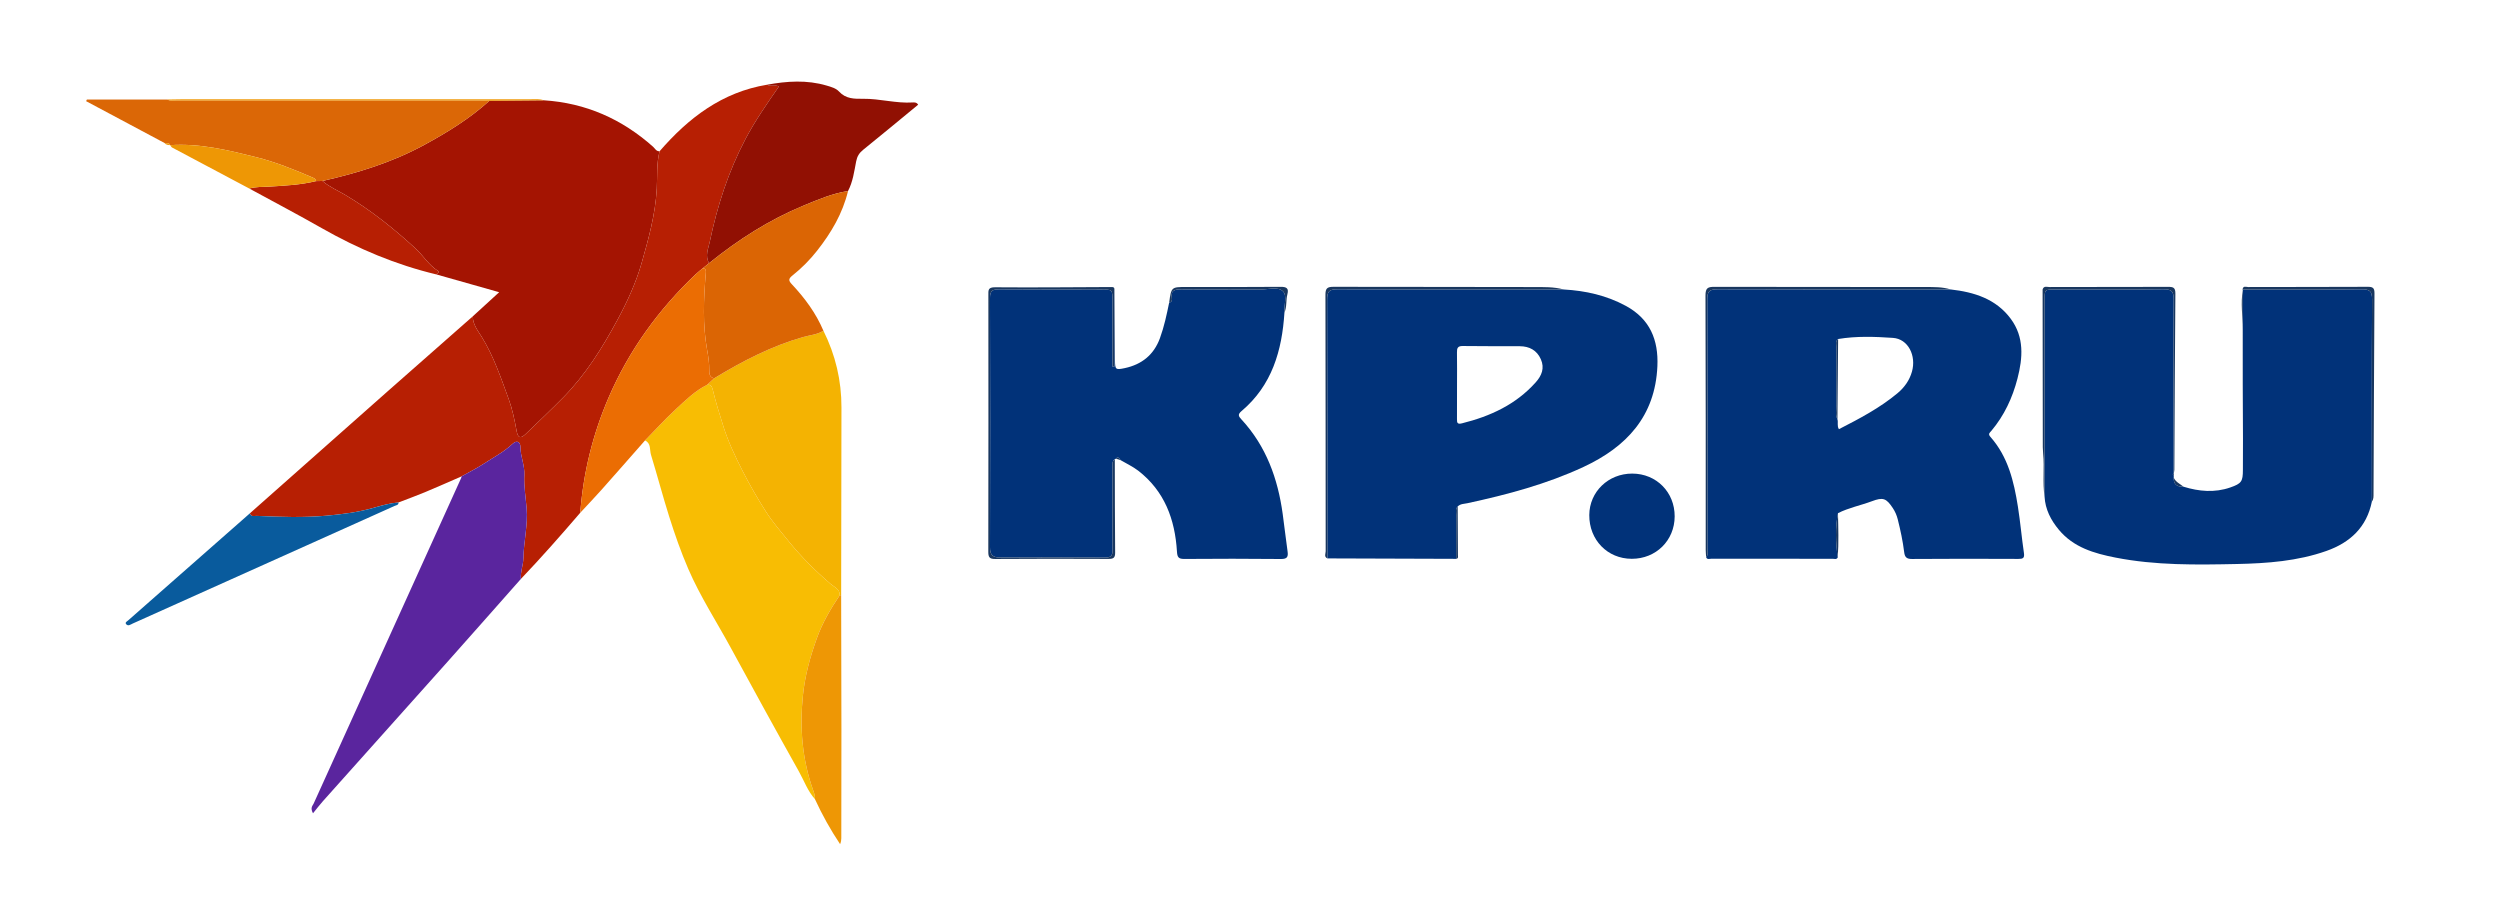 <?xml version="1.0" encoding="UTF-8"?> <svg xmlns="http://www.w3.org/2000/svg" width="188" height="69" viewBox="0 0 188 69" fill="none"> <path fill-rule="evenodd" clip-rule="evenodd" d="M146.686 21.766C148.459 21.967 150.098 22.473 151.211 23.976C152.235 25.36 152.117 26.911 151.714 28.467C151.34 29.914 150.72 31.247 149.748 32.402C149.637 32.535 149.475 32.624 149.676 32.85C151.006 34.347 151.447 36.204 151.747 38.103C151.93 39.259 152.029 40.428 152.2 41.586C152.256 41.972 152.124 42.032 151.782 42.03C149.114 42.019 146.445 42.013 143.777 42.035C143.361 42.039 143.238 41.88 143.194 41.521C143.091 40.685 142.914 39.864 142.709 39.047C142.633 38.743 142.509 38.463 142.339 38.206C141.843 37.461 141.605 37.377 140.761 37.694C139.918 38.01 139.024 38.18 138.216 38.59C138.006 39.698 138.037 40.807 138.198 41.917C138.112 42.098 137.946 42.02 137.817 42.02C134.775 42.024 131.732 42.024 128.69 42.017C128.562 42.017 128.396 42.098 128.305 41.922C128.476 41.701 128.397 41.444 128.397 41.205C128.402 34.985 128.41 28.765 128.386 22.545C128.384 21.929 128.526 21.751 129.169 21.754C135.008 21.779 140.847 21.767 146.686 21.766ZM138.176 31.535C138.247 31.764 138.128 32.019 138.286 32.275C139.831 31.482 141.359 30.682 142.692 29.57C143.206 29.141 143.59 28.609 143.776 27.958C144.123 26.747 143.493 25.487 142.352 25.409C140.984 25.316 139.597 25.265 138.227 25.493C137.995 25.663 138.1 25.911 138.098 26.122C138.089 27.583 138.086 29.044 138.098 30.505C138.1 30.848 138.005 31.203 138.176 31.535Z" fill="#013279"></path> <path fill-rule="evenodd" clip-rule="evenodd" d="M163.469 35.744C163.467 35.802 163.465 35.861 163.463 35.92C163.442 36.435 163.725 36.622 164.202 36.601C165.369 36.96 166.543 37.066 167.718 36.657C168.565 36.363 168.665 36.204 168.666 35.333C168.668 34.554 168.67 33.775 168.672 32.997C168.668 29.273 168.663 25.549 168.659 21.825C168.659 21.825 168.643 21.779 168.643 21.779C171.623 21.776 174.602 21.79 177.581 21.756C178.194 21.749 178.384 21.886 178.38 22.532C178.351 27.593 178.364 32.656 178.365 37.718C177.979 39.643 176.733 40.802 174.944 41.432C172.775 42.197 170.503 42.365 168.228 42.413C165.166 42.478 162.101 42.524 159.073 41.928C157.472 41.613 155.933 41.165 154.832 39.845C154.227 39.119 153.804 38.311 153.751 37.347C153.752 32.427 153.753 27.507 153.754 22.587C153.754 21.77 153.754 21.769 154.541 21.769C157.252 21.769 159.964 21.791 162.674 21.754C163.309 21.745 163.465 21.916 163.461 22.54C163.437 26.904 163.456 31.268 163.461 35.632L163.471 35.623C163.361 35.661 163.377 35.701 163.469 35.744Z" fill="#013279"></path> <path fill-rule="evenodd" clip-rule="evenodd" d="M83.802 21.729C83.817 23.516 83.834 25.302 83.847 27.089C83.853 27.79 83.887 27.831 84.584 27.682C85.87 27.406 86.773 26.677 87.228 25.429C87.546 24.559 87.737 23.657 87.921 22.753C88.11 22.724 88.152 22.584 88.126 22.434C88.016 21.802 88.373 21.755 88.879 21.76C90.837 21.781 92.795 21.757 94.753 21.776C95.341 21.782 96.079 21.518 96.477 21.907C96.823 22.246 96.536 22.962 96.59 23.509C96.406 26.364 95.657 28.98 93.359 30.917C93.058 31.171 93.141 31.309 93.355 31.539C95.218 33.552 96.095 35.995 96.46 38.656C96.588 39.592 96.694 40.532 96.826 41.468C96.884 41.875 96.795 42.042 96.324 42.037C93.903 42.012 91.481 42.013 89.059 42.033C88.614 42.036 88.533 41.893 88.507 41.474C88.359 39.063 87.58 36.929 85.589 35.392C85.184 35.081 84.707 34.861 84.264 34.6C84.175 34.474 84.101 34.301 83.911 34.488C83.895 34.522 83.87 34.534 83.834 34.523C83.597 34.705 83.659 34.967 83.659 35.208C83.657 37.248 83.647 39.287 83.667 41.326C83.672 41.772 83.557 41.936 83.078 41.932C80.469 41.91 77.86 41.914 75.25 41.928C74.688 41.931 74.446 41.771 74.448 41.149C74.469 34.908 74.469 28.667 74.447 22.426C74.445 21.849 74.645 21.754 75.161 21.759C77.709 21.782 80.256 21.77 82.803 21.769C83.658 21.769 83.658 21.769 83.658 22.645C83.658 24.287 83.658 25.93 83.658 27.572C83.706 27.572 83.754 27.572 83.802 27.572C83.802 25.625 83.802 23.677 83.802 21.729Z" fill="#013279"></path> <path fill-rule="evenodd" clip-rule="evenodd" d="M117.589 21.769C119.237 21.86 120.817 22.215 122.274 23.008C124.076 23.99 124.723 25.558 124.636 27.538C124.471 31.301 122.314 33.608 119.077 35.115C116.295 36.41 113.346 37.194 110.356 37.84C110.102 37.895 109.822 37.88 109.618 38.087C109.432 38.274 109.512 38.511 109.51 38.726C109.501 39.826 109.504 40.926 109.503 42.025C106.274 42.014 103.045 42.003 99.816 41.992C99.816 35.51 99.824 29.027 99.8 22.545C99.798 21.93 99.94 21.75 100.582 21.753C106.251 21.78 111.92 21.769 117.589 21.769ZM109.568 28.976C109.568 29.82 109.571 30.664 109.565 31.509C109.564 31.772 109.572 31.926 109.938 31.835C112.065 31.306 113.987 30.424 115.477 28.762C115.938 28.248 116.169 27.683 115.871 27.013C115.57 26.337 115.01 26.04 114.285 26.036C112.856 26.03 111.427 26.041 109.999 26.02C109.615 26.014 109.558 26.186 109.564 26.505C109.578 27.328 109.569 28.152 109.568 28.976Z" fill="#013279"></path> <path fill-rule="evenodd" clip-rule="evenodd" d="M40.893 7.542C44.047 7.742 46.768 8.949 49.112 11.037C49.258 11.167 49.348 11.39 49.599 11.376C49.364 12.299 49.44 13.252 49.39 14.184C49.284 16.122 48.767 17.969 48.245 19.796C47.827 21.26 47.176 22.677 46.439 24.041C45.291 26.165 44.028 28.198 42.318 29.924C41.405 30.845 40.466 31.74 39.529 32.637C39.204 32.949 38.961 33.008 38.854 32.428C38.703 31.615 38.537 30.784 38.258 30.021C37.674 28.422 37.131 26.797 36.22 25.325C35.935 24.864 35.549 24.394 35.556 23.786C36.188 23.208 36.821 22.631 37.538 21.974C35.907 21.513 34.364 21.076 32.822 20.639C32.851 20.542 33.111 20.478 32.937 20.369C32.238 19.937 31.833 19.221 31.242 18.68C29.608 17.182 27.891 15.808 25.985 14.671C25.402 14.323 24.767 14.06 24.248 13.609C26.91 13.008 29.497 12.205 31.908 10.894C33.65 9.947 35.326 8.913 36.802 7.581C38.166 7.568 39.529 7.555 40.893 7.542Z" fill="#A41402"></path> <path fill-rule="evenodd" clip-rule="evenodd" d="M35.556 23.786C35.549 24.395 35.934 24.864 36.22 25.325C37.131 26.797 37.674 28.422 38.258 30.021C38.536 30.784 38.703 31.615 38.853 32.428C38.961 33.008 39.203 32.949 39.529 32.637C40.466 31.74 41.405 30.845 42.318 29.924C44.027 28.198 45.291 26.165 46.439 24.041C47.176 22.677 47.827 21.26 48.245 19.797C48.767 17.97 49.284 16.122 49.39 14.184C49.44 13.253 49.364 12.299 49.599 11.376C51.772 8.867 54.3 6.927 57.692 6.369C57.957 6.543 58.288 6.342 58.574 6.505C57.675 7.803 56.786 9.075 56.059 10.456C54.773 12.899 53.938 15.495 53.375 18.179C53.269 18.689 52.996 19.245 53.325 19.789C53.168 19.915 53.011 20.041 52.853 20.168C52.681 20.312 52.501 20.449 52.338 20.603C49.529 23.267 47.3 26.339 45.768 29.896C44.575 32.665 43.862 35.553 43.636 38.558C42.183 40.249 40.712 41.924 39.17 43.537C39.129 43.003 39.349 42.484 39.359 41.985C39.383 40.717 39.71 39.464 39.602 38.207C39.531 37.378 39.39 36.55 39.431 35.718C39.467 34.992 39.137 34.332 39.136 33.611C39.135 33.294 38.913 33.03 38.53 33.39C37.897 33.985 37.123 34.388 36.402 34.86C35.861 35.213 35.277 35.504 34.713 35.822C33.793 36.221 32.877 36.63 31.951 37.016C31.297 37.288 30.63 37.529 29.969 37.784C29.341 37.837 28.72 38.006 28.134 38.177C26.957 38.519 25.754 38.672 24.559 38.78C22.817 38.937 21.058 38.877 19.308 38.795C19.124 38.787 18.875 38.895 18.79 38.603C22.244 35.543 25.697 32.481 29.154 29.424C31.284 27.541 33.422 25.665 35.556 23.786Z" fill="#B71F03"></path> <path fill-rule="evenodd" clip-rule="evenodd" d="M61.284 60.094C60.736 59.488 60.472 58.716 60.081 58.02C58.349 54.932 56.647 51.826 54.955 48.715C53.883 46.743 52.654 44.854 51.76 42.787C51.203 41.499 50.741 40.177 50.319 38.837C49.835 37.299 49.426 35.741 48.954 34.201C48.842 33.835 48.978 33.345 48.504 33.122C49.262 32.347 49.992 31.544 50.786 30.807C51.531 30.116 52.262 29.392 53.191 28.927C53.426 28.929 53.529 29.013 53.592 29.276C53.822 30.221 54.111 31.157 54.404 32.08C54.766 33.223 55.285 34.324 55.836 35.403C56.374 36.456 56.963 37.481 57.597 38.474C58.102 39.265 58.725 39.983 59.318 40.716C60.261 41.882 61.322 42.938 62.462 43.912C62.751 44.159 63.153 44.288 63.15 44.759C62.461 45.782 61.841 46.844 61.423 48.007C60.924 49.395 60.535 50.806 60.381 52.288C60.127 54.734 60.326 57.116 61.152 59.438C61.229 59.655 61.302 59.862 61.284 60.094Z" fill="#F8BD03"></path> <path fill-rule="evenodd" clip-rule="evenodd" d="M34.713 35.822C35.277 35.504 35.861 35.213 36.402 34.86C37.123 34.388 37.897 33.985 38.53 33.39C38.913 33.03 39.135 33.294 39.136 33.611C39.137 34.332 39.467 34.992 39.431 35.718C39.39 36.55 39.531 37.378 39.602 38.207C39.71 39.464 39.383 40.717 39.359 41.985C39.349 42.484 39.129 43.003 39.17 43.537C37.34 45.604 35.516 47.677 33.678 49.738C30.548 53.248 27.408 56.749 24.276 60.257C24.034 60.528 23.815 60.82 23.538 61.16C23.307 60.736 23.512 60.591 23.587 60.428C27.282 52.264 30.983 44.103 34.682 35.941C34.699 35.904 34.703 35.862 34.713 35.822Z" fill="#5A259E"></path> <path fill-rule="evenodd" clip-rule="evenodd" d="M63.15 44.759C63.152 44.288 62.75 44.159 62.462 43.912C61.322 42.937 60.261 41.882 59.318 40.716C58.725 39.983 58.102 39.265 57.597 38.474C56.963 37.48 56.373 36.456 55.836 35.403C55.285 34.324 54.766 33.223 54.404 32.08C54.111 31.156 53.821 30.221 53.592 29.275C53.528 29.013 53.426 28.929 53.191 28.927C53.364 28.768 53.536 28.608 53.708 28.448C55.822 27.163 58.004 26.028 60.403 25.343C60.91 25.198 61.46 25.168 61.919 24.868C62.828 26.689 63.283 28.613 63.278 30.648C63.266 35.353 63.262 40.057 63.255 44.761C63.22 44.761 63.185 44.76 63.15 44.759Z" fill="#F4B302"></path> <path fill-rule="evenodd" clip-rule="evenodd" d="M36.802 7.582C35.326 8.913 33.65 9.947 31.908 10.894C29.497 12.205 26.91 13.008 24.247 13.609C24.085 13.613 23.923 13.617 23.761 13.622C23.748 13.449 23.626 13.401 23.483 13.339C22.101 12.747 20.708 12.18 19.247 11.815C17.131 11.288 15.01 10.765 12.797 10.916C12.797 10.916 12.796 10.915 12.797 10.915C12.716 10.709 12.526 10.787 12.378 10.757C10.411 9.707 8.444 8.658 6.476 7.608C6.496 7.566 6.515 7.524 6.535 7.483C8.552 7.483 10.57 7.483 12.587 7.483C12.819 7.617 13.073 7.553 13.317 7.553C20.918 7.557 28.519 7.556 36.12 7.557C36.348 7.557 36.575 7.573 36.802 7.582Z" fill="#DB6706"></path> <path fill-rule="evenodd" clip-rule="evenodd" d="M53.325 19.789C52.996 19.245 53.269 18.689 53.375 18.18C53.938 15.495 54.773 12.899 56.059 10.456C56.786 9.075 57.675 7.803 58.574 6.505C58.288 6.342 57.957 6.543 57.692 6.369C59.185 6.098 60.676 5.996 62.159 6.434C62.498 6.533 62.868 6.635 63.096 6.884C63.606 7.442 64.248 7.436 64.907 7.429C66.157 7.414 67.379 7.785 68.635 7.705C68.76 7.698 68.928 7.686 69.045 7.873C67.668 9.006 66.294 10.149 64.902 11.271C64.609 11.507 64.456 11.765 64.384 12.132C64.236 12.89 64.139 13.666 63.771 14.366C62.599 14.545 61.52 15.01 60.438 15.457C57.841 16.531 55.502 18.029 53.325 19.789Z" fill="#911003"></path> <path fill-rule="evenodd" clip-rule="evenodd" d="M53.325 19.789C55.502 18.028 57.841 16.53 60.438 15.457C61.52 15.01 62.599 14.545 63.772 14.366C63.367 16.049 62.509 17.502 61.45 18.848C60.903 19.542 60.282 20.17 59.592 20.718C59.272 20.972 59.297 21.111 59.552 21.382C60.524 22.418 61.361 23.55 61.919 24.868C61.46 25.168 60.91 25.198 60.403 25.343C58.004 26.028 55.822 27.163 53.708 28.448C53.361 28.377 53.332 28.102 53.336 27.833C53.344 27.321 53.266 26.806 53.177 26.318C52.831 24.409 52.915 22.504 53.072 20.591C53.087 20.411 53.127 20.206 52.853 20.168C53.011 20.041 53.168 19.915 53.325 19.789Z" fill="#DB6504"></path> <path fill-rule="evenodd" clip-rule="evenodd" d="M52.853 20.168C53.127 20.206 53.087 20.411 53.072 20.591C52.915 22.503 52.831 24.409 53.177 26.318C53.266 26.806 53.344 27.321 53.336 27.833C53.332 28.102 53.361 28.377 53.708 28.448C53.536 28.608 53.364 28.768 53.191 28.927C52.262 29.392 51.531 30.115 50.786 30.807C49.992 31.544 49.262 32.347 48.504 33.122C47.419 34.355 46.338 35.593 45.245 36.82C44.721 37.41 44.173 37.979 43.636 38.558C43.862 35.553 44.575 32.665 45.768 29.896C47.3 26.339 49.529 23.267 52.339 20.603C52.501 20.449 52.681 20.312 52.853 20.168Z" fill="#EB6D03"></path> <path fill-rule="evenodd" clip-rule="evenodd" d="M18.79 38.603C18.876 38.895 19.124 38.787 19.308 38.795C21.058 38.877 22.817 38.938 24.559 38.78C25.754 38.672 26.957 38.519 28.134 38.177C28.72 38.006 29.341 37.837 29.969 37.784C29.978 37.989 29.794 37.992 29.675 38.045C23.111 40.996 16.546 43.944 9.98 46.89C9.82 46.962 9.633 47.122 9.481 46.931C9.381 46.806 9.559 46.724 9.645 46.648C12.693 43.966 15.742 41.284 18.79 38.603Z" fill="#095B9D"></path> <path fill-rule="evenodd" clip-rule="evenodd" d="M63.15 44.759C63.185 44.761 63.22 44.761 63.255 44.762C63.262 48.136 63.272 51.511 63.275 54.886C63.277 57.602 63.27 60.319 63.266 63.035C63.266 63.175 63.247 63.315 63.176 63.482C62.454 62.4 61.824 61.273 61.284 60.094C61.302 59.862 61.229 59.655 61.152 59.438C60.326 57.116 60.127 54.734 60.381 52.288C60.535 50.806 60.923 49.395 61.423 48.007C61.841 46.845 62.461 45.782 63.15 44.759Z" fill="#EE9705"></path> <path fill-rule="evenodd" clip-rule="evenodd" d="M125.935 38.835C125.928 40.645 124.53 42.025 122.707 42.022C120.879 42.02 119.503 40.602 119.514 38.732C119.524 36.979 120.945 35.609 122.748 35.614C124.562 35.619 125.943 37.014 125.935 38.835Z" fill="#013279"></path> <path fill-rule="evenodd" clip-rule="evenodd" d="M23.761 13.621C23.923 13.617 24.085 13.613 24.247 13.609C24.767 14.06 25.401 14.323 25.984 14.671C27.891 15.808 29.608 17.182 31.242 18.68C31.833 19.221 32.238 19.937 32.937 20.369C33.111 20.478 32.851 20.542 32.822 20.639C29.777 19.912 26.928 18.711 24.213 17.166C22.41 16.139 20.571 15.172 18.749 14.179C19.229 14.036 19.727 14.065 20.216 14.035C21.406 13.963 22.596 13.904 23.761 13.621Z" fill="#B71F03"></path> <path fill-rule="evenodd" clip-rule="evenodd" d="M23.761 13.621C22.596 13.904 21.406 13.963 20.216 14.035C19.727 14.065 19.229 14.036 18.749 14.179C16.813 13.152 14.877 12.126 12.944 11.095C12.881 11.062 12.845 10.977 12.796 10.916C15.01 10.765 17.131 11.288 19.247 11.815C20.708 12.18 22.101 12.747 23.483 13.339C23.626 13.401 23.748 13.449 23.761 13.621Z" fill="#EE9705"></path> <path fill-rule="evenodd" clip-rule="evenodd" d="M83.802 21.729C83.802 23.677 83.802 25.625 83.802 27.572C83.754 27.572 83.706 27.572 83.658 27.572C83.658 25.93 83.658 24.288 83.658 22.645C83.658 21.769 83.658 21.769 82.803 21.77C80.256 21.77 77.709 21.783 75.161 21.759C74.645 21.755 74.445 21.849 74.447 22.426C74.469 28.667 74.469 34.908 74.448 41.15C74.446 41.772 74.688 41.931 75.25 41.928C77.86 41.914 80.469 41.911 83.078 41.932C83.557 41.936 83.672 41.773 83.667 41.326C83.647 39.287 83.657 37.248 83.659 35.209C83.659 34.968 83.597 34.706 83.834 34.523C83.839 36.871 83.837 39.218 83.859 41.564C83.863 41.966 83.709 42.032 83.348 42.031C80.512 42.018 77.676 42.014 74.84 42.036C74.375 42.04 74.32 41.87 74.32 41.467C74.333 35.044 74.331 28.62 74.325 22.197C74.325 21.836 74.286 21.598 74.828 21.603C77.745 21.628 80.662 21.597 83.579 21.585C83.683 21.585 83.79 21.585 83.802 21.729Z" fill="#19375F"></path> <path fill-rule="evenodd" clip-rule="evenodd" d="M146.686 21.765C140.847 21.767 135.008 21.779 129.168 21.754C128.526 21.751 128.384 21.929 128.386 22.545C128.409 28.765 128.401 34.985 128.397 41.204C128.397 41.444 128.476 41.701 128.305 41.922C128.293 41.738 128.27 41.554 128.27 41.371C128.268 34.988 128.278 28.606 128.252 22.224C128.25 21.643 128.436 21.568 128.947 21.57C134.226 21.586 139.504 21.572 144.783 21.584C145.418 21.586 146.065 21.569 146.686 21.765Z" fill="#19375F"></path> <path fill-rule="evenodd" clip-rule="evenodd" d="M117.589 21.769C111.92 21.769 106.251 21.78 100.582 21.753C99.94 21.75 99.798 21.93 99.8 22.545C99.824 29.027 99.816 35.509 99.816 41.992C99.549 41.866 99.691 41.63 99.691 41.452C99.683 35.028 99.689 28.603 99.673 22.178C99.672 21.701 99.783 21.566 100.281 21.568C105.291 21.586 110.301 21.565 115.311 21.586C116.069 21.59 116.842 21.56 117.589 21.769Z" fill="#19375F"></path> <path fill-rule="evenodd" clip-rule="evenodd" d="M163.461 35.632C163.456 31.268 163.437 26.904 163.461 22.54C163.464 21.916 163.309 21.745 162.674 21.754C159.964 21.791 157.252 21.769 154.541 21.769C153.754 21.769 153.754 21.77 153.754 22.587C153.753 27.507 153.752 32.427 153.751 37.347C153.588 36.276 153.751 35.196 153.645 34.123C153.629 33.962 153.626 33.799 153.618 33.637C153.613 29.681 153.609 25.725 153.604 21.769C153.691 21.472 153.94 21.586 154.123 21.585C157.101 21.578 160.079 21.583 163.057 21.572C163.43 21.571 163.593 21.631 163.589 22.071C163.549 26.492 163.536 30.913 163.513 35.334C163.512 35.433 163.479 35.533 163.461 35.632Z" fill="#19375F"></path> <path fill-rule="evenodd" clip-rule="evenodd" d="M178.364 37.718C178.364 32.656 178.351 27.594 178.38 22.532C178.384 21.886 178.194 21.749 177.581 21.756C174.602 21.79 171.623 21.776 168.643 21.779C168.664 21.462 168.915 21.585 169.066 21.585C172.068 21.576 175.07 21.583 178.072 21.568C178.452 21.567 178.563 21.673 178.561 22.056C178.528 27.079 178.512 32.103 178.489 37.127C178.488 37.329 178.504 37.542 178.364 37.718Z" fill="#19375F"></path> <path fill-rule="evenodd" clip-rule="evenodd" d="M36.802 7.581C36.575 7.573 36.348 7.557 36.12 7.557C28.519 7.556 20.918 7.557 13.317 7.553C13.073 7.553 12.819 7.617 12.587 7.483C12.959 7.476 13.331 7.465 13.703 7.465C22.441 7.463 31.179 7.462 39.916 7.463C40.244 7.463 40.577 7.423 40.894 7.542C39.529 7.555 38.166 7.568 36.802 7.581Z" fill="#EE9705"></path> <path fill-rule="evenodd" clip-rule="evenodd" d="M96.59 23.51C96.536 22.963 96.824 22.246 96.477 21.907C96.079 21.518 95.341 21.782 94.753 21.776C92.795 21.758 90.837 21.782 88.879 21.761C88.374 21.755 88.017 21.802 88.126 22.435C88.152 22.584 88.11 22.725 87.921 22.754C88.083 21.581 88.083 21.581 89.243 21.581C91.598 21.581 93.954 21.593 96.309 21.57C96.755 21.566 96.927 21.688 96.814 22.119C96.693 22.576 96.785 23.066 96.59 23.51Z" fill="#19375F"></path> <path fill-rule="evenodd" clip-rule="evenodd" d="M168.659 21.825C168.664 25.549 168.668 29.273 168.672 32.997C168.662 30.251 168.638 27.506 168.651 24.761C168.655 23.782 168.482 22.802 168.659 21.825Z" fill="#19375F"></path> <path fill-rule="evenodd" clip-rule="evenodd" d="M109.503 42.025C109.505 40.926 109.501 39.826 109.51 38.726C109.512 38.511 109.431 38.274 109.619 38.087C109.626 39.306 109.634 40.525 109.637 41.744C109.637 41.85 109.691 41.999 109.503 42.025Z" fill="#19375F"></path> <path fill-rule="evenodd" clip-rule="evenodd" d="M138.198 41.917C138.036 40.807 138.006 39.698 138.216 38.59C138.241 39.699 138.279 40.809 138.198 41.917Z" fill="#19375F"></path> <path fill-rule="evenodd" clip-rule="evenodd" d="M164.202 36.601C163.725 36.622 163.442 36.435 163.463 35.92C163.611 36.252 163.942 36.389 164.202 36.601Z" fill="#19375F"></path> <path fill-rule="evenodd" clip-rule="evenodd" d="M12.378 10.756C12.526 10.787 12.716 10.709 12.796 10.915C12.64 10.906 12.482 10.902 12.378 10.756Z" fill="#EE9705"></path> <path fill-rule="evenodd" clip-rule="evenodd" d="M83.911 34.489C84.101 34.301 84.176 34.474 84.265 34.601C84.147 34.563 84.029 34.526 83.911 34.489Z" fill="#19375F"></path> <path fill-rule="evenodd" clip-rule="evenodd" d="M163.469 35.744C163.377 35.702 163.361 35.661 163.472 35.623C163.471 35.664 163.47 35.704 163.469 35.744Z" fill="#19375F"></path> <path fill-rule="evenodd" clip-rule="evenodd" d="M138.227 25.493C138.21 27.507 138.194 29.521 138.176 31.535C138.005 31.203 138.1 30.847 138.098 30.505C138.085 29.044 138.089 27.583 138.098 26.122C138.1 25.911 137.995 25.663 138.227 25.493Z" fill="#19375F"></path> </svg> 